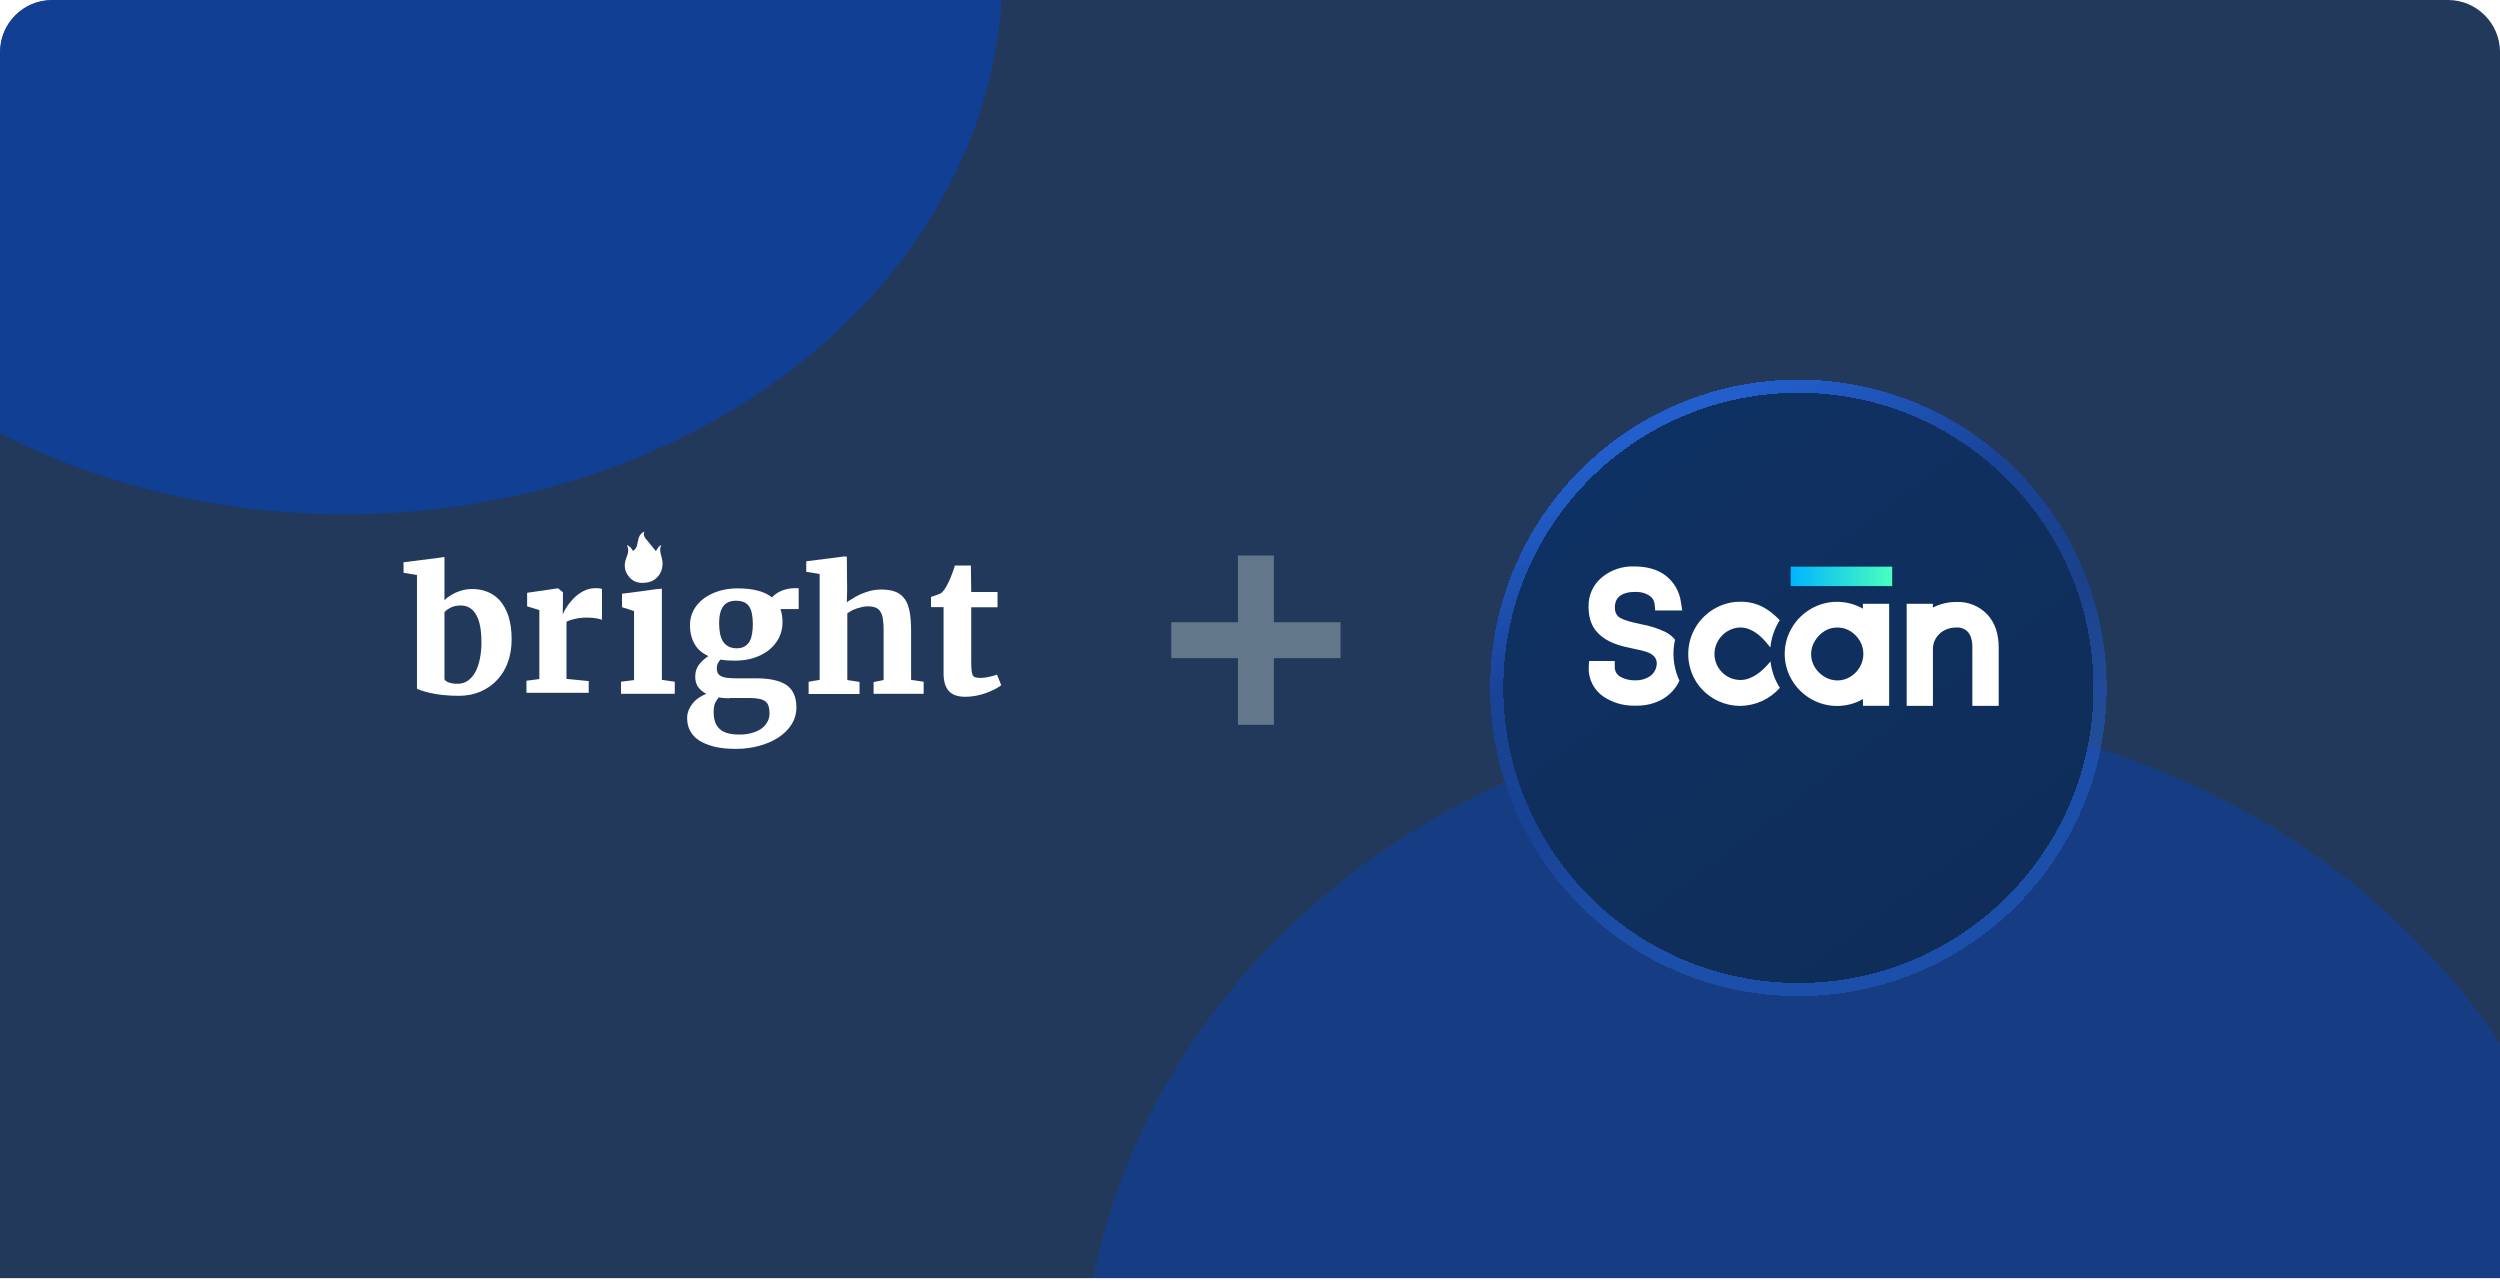 <svg width="384" height="197" viewBox="0 0 384 197" fill="none" xmlns="http://www.w3.org/2000/svg">
<path d="M0 8C0 3.582 3.582 0 8 0H376C380.418 0 384 3.582 384 8V196.324H0V8Z" fill="#22395B"/>
<g clip-path="url(#clip0_56504_8525)">
<g opacity="0.5" filter="url(#filter0_f_56504_8525)">
<ellipse cx="283.528" cy="215.44" rx="117.528" ry="106.44" fill="#0941AB"/>
</g>
<g opacity="0.7" filter="url(#filter1_f_56504_8525)">
<ellipse cx="53" cy="-4.5" rx="101" ry="83.5" fill="#0941AB"/>
</g>
</g>
<g clip-path="url(#clip1_56504_8525)">
<path d="M96.278 83.717C96.656 84.437 96.467 85.043 96.202 85.686C95.785 86.747 95.899 87.769 96.656 88.64C97.414 89.549 98.474 89.662 99.572 89.435C101.087 89.094 101.958 87.656 101.73 86.065C101.617 85.308 101.162 84.55 101.579 83.717C101.2 83.907 101.2 83.907 100.746 84.664C100.329 84.172 99.951 83.642 99.496 83.112C99.118 82.695 98.739 82.316 98.966 81.635C98.512 81.862 98.284 82.165 98.133 82.544C98.019 82.922 97.944 83.301 97.868 83.68C97.792 84.058 97.603 84.399 97.224 84.626C96.997 84.21 96.77 83.907 96.278 83.717Z" fill="white"/>
<path d="M64.047 105.784V88.319L61.988 87.98V86.362L67.356 85.684L68.269 85.555V86.258V92.194C68.477 91.985 68.737 91.75 69.05 91.567C69.337 91.359 69.676 91.176 70.014 91.02C70.379 90.863 70.744 90.733 71.161 90.628C71.578 90.524 72.021 90.472 72.49 90.472C73.324 90.472 74.106 90.602 74.835 90.889C75.565 91.176 76.216 91.62 76.764 92.22C77.311 92.846 77.754 93.628 78.093 94.619C78.405 95.611 78.588 96.784 78.588 98.219C78.588 99.445 78.405 100.567 78.041 101.636C77.676 102.706 77.129 103.593 76.425 104.375C75.721 105.158 74.861 105.758 73.871 106.201C72.855 106.645 71.734 106.879 70.457 106.879C69.571 106.879 68.764 106.827 68.008 106.749C67.278 106.671 66.627 106.566 66.079 106.436C65.532 106.305 65.089 106.201 64.751 106.071C64.412 105.94 64.151 105.862 64.047 105.784ZM70.744 93.002C70.171 93.002 69.676 93.106 69.259 93.315C68.842 93.524 68.503 93.759 68.269 94.019V104.349C68.399 104.558 68.633 104.74 68.998 104.845C69.363 104.975 69.806 105.027 70.275 105.027C70.9 105.027 71.448 104.871 71.891 104.532C72.36 104.193 72.725 103.749 73.037 103.175C73.35 102.601 73.558 101.923 73.715 101.167C73.871 100.41 73.949 99.576 73.949 98.715C73.949 97.828 73.897 97.019 73.767 96.289C73.637 95.585 73.454 94.985 73.168 94.489C72.907 93.993 72.568 93.628 72.151 93.367C71.786 93.133 71.291 93.002 70.744 93.002Z" fill="white"/>
<path d="M80.863 106.414V104.562L82.844 104.301V93.711L80.968 93.137V91.05L85.658 90.372H85.736L86.466 90.972V92.12L86.44 94.258H86.492C86.596 93.972 86.805 93.606 87.091 93.163C87.378 92.719 87.743 92.276 88.16 91.859C88.577 91.441 89.072 91.076 89.619 90.789C90.166 90.502 90.766 90.346 91.417 90.346C91.704 90.346 91.912 90.346 92.069 90.372C92.225 90.398 92.355 90.424 92.46 90.45V95.224C92.355 95.145 92.095 95.067 91.678 94.989C91.261 94.911 90.74 94.858 90.166 94.858C89.854 94.858 89.515 94.885 89.202 94.911C88.889 94.937 88.577 94.989 88.29 95.067C88.003 95.119 87.769 95.198 87.534 95.276C87.3 95.354 87.144 95.432 87.013 95.51V104.275L90.427 104.614V106.414H80.863Z" fill="white"/>
<path d="M95.383 106.566V104.714L97.389 104.453V93.862L95.539 93.263V91.202L100.595 90.524L101.663 90.418V91.124V104.427L103.643 104.714V106.566H95.383Z" fill="white"/>
<path d="M112.83 101.478C112.047 101.478 111.319 101.424 110.671 101.316C110.509 101.478 110.374 101.669 110.266 101.886C110.159 102.103 110.105 102.347 110.105 102.646C110.105 102.972 110.159 103.243 110.293 103.461C110.428 103.651 110.617 103.814 110.887 103.922C111.157 104.031 111.481 104.112 111.912 104.139C112.344 104.167 112.83 104.194 113.396 104.194H116.229C118.28 104.194 119.79 104.547 120.816 105.226C121.814 105.932 122.327 107.072 122.327 108.647C122.327 109.597 122.084 110.493 121.571 111.281C121.085 112.068 120.411 112.72 119.548 113.29C118.711 113.833 117.713 114.268 116.607 114.566C115.501 114.865 114.34 115.028 113.126 115.028H113.099C111.75 115.028 110.617 114.919 109.673 114.675C108.729 114.431 107.946 114.105 107.326 113.697C106.705 113.29 106.273 112.774 105.977 112.204C105.68 111.634 105.545 110.982 105.545 110.303C105.545 109.869 105.626 109.462 105.788 109.054C105.95 108.674 106.165 108.321 106.435 107.995C106.705 107.669 107.002 107.398 107.38 107.153C107.73 106.909 108.108 106.719 108.486 106.583C107.946 106.285 107.514 105.932 107.218 105.497C106.921 105.063 106.786 104.547 106.786 103.949C106.786 103.216 106.975 102.619 107.353 102.103C107.73 101.614 108.216 101.153 108.81 100.773C107.838 100.338 107.137 99.713 106.678 98.899C106.219 98.084 105.977 97.134 105.977 96.048C105.977 95.179 106.165 94.419 106.543 93.713C106.921 93.007 107.461 92.409 108.108 91.921C108.783 91.432 109.538 91.052 110.428 90.78C111.319 90.509 112.263 90.373 113.261 90.373H113.288C115.662 90.373 117.416 90.835 118.576 91.758C118.711 91.595 118.9 91.432 119.116 91.269C119.332 91.106 119.602 90.943 119.898 90.807C120.195 90.671 120.519 90.563 120.87 90.481C121.22 90.4 121.598 90.346 122.003 90.346H122.677V93.55H119.871C119.979 93.849 120.06 94.174 120.114 94.5C120.168 94.826 120.195 95.206 120.195 95.586C120.195 96.455 120.006 97.243 119.656 97.949C119.305 98.655 118.792 99.279 118.145 99.822C117.497 100.338 116.715 100.745 115.824 101.044C114.907 101.343 113.936 101.478 112.83 101.478ZM112.101 107.262C111.481 107.262 110.914 107.208 110.401 107.126C110.212 107.344 110.024 107.615 109.862 107.941C109.7 108.267 109.619 108.756 109.619 109.326C109.619 109.977 109.7 110.52 109.862 110.955C110.024 111.389 110.293 111.77 110.617 112.041C110.941 112.313 111.373 112.53 111.858 112.638C112.344 112.774 112.91 112.828 113.558 112.828H113.585C114.152 112.828 114.718 112.774 115.285 112.638C115.824 112.503 116.337 112.313 116.769 112.041C117.2 111.77 117.551 111.417 117.794 111.009C118.064 110.602 118.199 110.113 118.199 109.57C118.199 109.163 118.145 108.783 118.064 108.484C117.983 108.185 117.821 107.941 117.578 107.751C117.335 107.561 117.038 107.425 116.634 107.344C116.229 107.262 115.716 107.208 115.096 107.208H112.101V107.262ZM113.18 99.578C113.666 99.578 114.071 99.469 114.394 99.279C114.718 99.089 114.961 98.817 115.15 98.492C115.339 98.166 115.447 97.758 115.528 97.297C115.608 96.835 115.635 96.347 115.635 95.858C115.635 94.609 115.447 93.686 115.042 93.115C114.637 92.545 113.99 92.274 113.045 92.274H113.018C112.128 92.274 111.481 92.572 111.076 93.142C110.671 93.713 110.455 94.554 110.455 95.722C110.455 96.292 110.509 96.808 110.59 97.27C110.671 97.731 110.833 98.139 111.022 98.492C111.238 98.817 111.508 99.089 111.858 99.279C112.209 99.469 112.641 99.578 113.18 99.578Z" fill="white"/>
<path d="M124.205 106.567V104.715L125.898 104.428V88.169L123.84 87.83V86.213L129.182 85.535L129.492 85.482H130.073L130.12 90.551L130.073 92.525C130.308 92.29 130.459 92.273 130.85 92.012C131.241 91.751 131.631 91.516 132.101 91.308C132.57 91.099 133.091 90.916 133.638 90.76C134.185 90.63 134.785 90.551 135.384 90.551C136.27 90.551 137.026 90.682 137.599 90.916C138.172 91.151 138.641 91.543 139.006 92.064C139.371 92.586 139.579 93.238 139.736 94.021C139.866 94.803 139.944 95.742 139.944 96.812V104.428L141.873 104.715V106.567H134.185V104.768L135.723 104.455V96.786C135.723 96.16 135.697 95.612 135.618 95.142C135.566 94.673 135.436 94.308 135.254 93.995C135.071 93.681 134.837 93.473 134.524 93.342C134.211 93.212 133.794 93.134 133.299 93.134C133.013 93.134 132.726 93.16 132.413 93.238C132.101 93.316 131.814 93.395 131.553 93.473C131.267 93.577 131.006 93.681 130.772 93.812C130.537 93.942 130.329 94.073 130.146 94.203V104.455L132.022 104.742V106.594H124.205V106.567Z" fill="white"/>
<path d="M144.932 103.373V93.252H143.004V91.687C143.082 91.661 143.186 91.635 143.343 91.583C143.499 91.531 143.655 91.452 143.838 91.4C143.994 91.348 144.15 91.27 144.307 91.218C144.463 91.165 144.541 91.113 144.567 91.087C144.88 90.852 145.193 90.409 145.532 89.757C145.636 89.574 145.714 89.365 145.844 89.105C145.975 88.844 146.053 88.609 146.157 88.348C146.261 88.087 146.366 87.826 146.444 87.566C146.548 87.305 146.6 87.07 146.678 86.861H149.128L149.18 90.931H153.219V93.278H149.18V100.895C149.18 101.625 149.18 102.199 149.206 102.643C149.232 103.086 149.284 103.399 149.362 103.608C149.44 103.816 149.597 103.973 149.779 104.025C149.962 104.077 150.222 104.13 150.535 104.13H150.561C150.769 104.13 151.004 104.103 151.265 104.077C151.499 104.051 151.734 103.999 151.968 103.947C152.203 103.895 152.411 103.843 152.62 103.79C152.828 103.738 152.984 103.686 153.115 103.634H153.141L153.792 105.251C153.506 105.46 153.193 105.669 152.776 105.877C152.359 106.086 151.942 106.268 151.447 106.451C150.952 106.634 150.457 106.764 149.91 106.868C149.362 106.973 148.841 107.025 148.294 107.025H148.268C147.668 107.025 147.147 106.947 146.73 106.79C146.313 106.634 145.949 106.399 145.688 106.086C145.427 105.773 145.245 105.408 145.115 104.938C144.984 104.469 144.932 103.973 144.932 103.373Z" fill="white"/>
</g>
<path d="M205.91 101.09V95.575H195.668V85.332H190.153V95.575H179.91V101.09H190.153V111.332H195.668V101.09H205.91Z" fill="#62788A"/>
<g filter="url(#filter2_d_56504_8525)">
<path d="M276.236 143.658C301.289 143.658 321.562 123.385 321.562 98.332C321.562 73.279 301.289 53.006 276.236 53.006C251.183 53.006 230.91 73.279 230.91 98.332C230.91 123.385 251.183 143.658 276.236 143.658Z" fill="url(#paint0_linear_56504_8525)" shape-rendering="crispEdges"/>
<path d="M276.236 144.668C301.847 144.668 322.572 123.943 322.572 98.332C322.572 72.721 301.847 51.995 276.236 51.995C250.625 51.995 229.9 72.721 229.9 98.332C229.9 123.943 250.625 144.668 276.236 144.668Z" stroke="url(#paint1_linear_56504_8525)" stroke-width="2.021" style="mix-blend-mode:overlay" shape-rendering="crispEdges"/>
</g>
<path d="M286.152 108.414V107.379C284.934 108.076 283.553 108.441 282.15 108.437C280.746 108.432 279.368 108.058 278.155 107.352C276.941 106.652 275.93 105.648 275.223 104.438C274.508 103.227 274.131 101.846 274.131 100.439C274.131 99.033 274.508 97.652 275.223 96.441C275.929 95.229 276.94 94.223 278.155 93.522C279.377 92.806 280.768 92.432 282.184 92.439C283.571 92.439 284.933 92.801 286.138 93.487V92.741H290.176V108.414H286.152ZM282.224 96.388C281.534 96.379 280.856 96.564 280.265 96.921C279.633 97.31 279.108 97.851 278.737 98.494C278.377 99.093 278.186 99.78 278.186 100.479C278.184 101.175 278.373 101.857 278.733 102.452C279.108 103.076 279.633 103.597 280.261 103.967C280.862 104.327 281.55 104.518 282.251 104.518C282.942 104.514 283.619 104.319 284.206 103.953C284.816 103.585 285.322 103.066 285.676 102.447C286.027 101.84 286.212 101.15 286.212 100.448C286.212 99.746 286.027 99.057 285.676 98.449C285.316 97.826 284.804 97.303 284.188 96.93C283.597 96.569 282.917 96.381 282.224 96.388ZM302.953 108.422V99.449C302.953 98.382 302.726 97.583 302.273 97.072C302.043 96.829 301.761 96.641 301.448 96.523C301.134 96.404 300.799 96.358 300.465 96.388C299.823 96.379 299.189 96.532 298.622 96.832C298.094 97.116 297.652 97.537 297.342 98.049C297.037 98.559 296.883 99.144 296.898 99.737V108.422H292.864V92.741H296.898V93.318C298.021 92.745 299.266 92.451 300.527 92.461C301.409 92.426 302.288 92.581 303.104 92.914C303.921 93.248 304.657 93.752 305.263 94.393C306.414 95.641 307 97.343 307 99.449V108.422H302.953ZM257.107 99.32C257.145 98.978 257.203 98.638 257.28 98.303C257.278 98.282 257.278 98.261 257.28 98.24C256.872 97.751 256.369 97.351 255.801 97.063C254.626 96.505 253.381 96.111 252.1 95.89C251.625 95.784 251.132 95.677 250.656 95.553C250.11 95.406 248.977 95.108 248.493 94.638C248.335 94.456 248.214 94.244 248.138 94.015C248.062 93.787 248.031 93.545 248.049 93.305C248.024 92.827 248.15 92.353 248.408 91.95C249.048 91.061 250.359 90.919 251.074 90.919H251.491C252.167 90.938 252.825 91.145 253.388 91.519C253.593 91.659 253.766 91.841 253.896 92.052C254.026 92.263 254.11 92.499 254.144 92.745L254.241 93.771H258.391L258.182 92.439C257.964 90.879 257.158 89.461 255.929 88.476C254.712 87.499 253.037 87.005 251.016 87.005C249.189 86.936 247.402 87.547 246.001 88.72C245.357 89.265 244.844 89.947 244.498 90.715C244.152 91.484 243.983 92.32 244.001 93.163C244.001 94.882 244.446 96.197 245.401 97.188C246.933 98.796 248.99 99.231 250.807 99.618L251.438 99.751C252.291 99.937 253.26 100.142 253.819 100.595C254.037 100.753 254.211 100.963 254.326 101.206C254.441 101.449 254.493 101.717 254.477 101.985C254.457 102.36 254.352 102.726 254.17 103.054C253.987 103.382 253.732 103.664 253.424 103.878C252.764 104.306 251.989 104.525 251.203 104.504H251.069C250.292 104.508 249.527 104.311 248.848 103.931C248.614 103.791 248.417 103.597 248.274 103.365C248.131 103.133 248.046 102.87 248.026 102.598V101.528H244.09L244.024 102.536C243.996 103.412 244.19 104.28 244.587 105.061C244.985 105.841 245.574 106.509 246.298 107.001C247.625 107.885 249.178 108.367 250.772 108.391H251.416C254.277 108.391 256.671 107.059 257.817 104.837C257.866 104.74 257.911 104.642 257.955 104.54C257.198 102.911 256.904 101.105 257.107 99.32ZM271.949 101.603L271.425 102.19C270.67 103.029 269.137 104.446 267.338 104.446C266.775 104.446 266.219 104.327 265.706 104.098C265.193 103.868 264.734 103.532 264.359 103.113C263.984 102.694 263.702 102.2 263.531 101.664C263.36 101.129 263.304 100.563 263.366 100.004C263.475 99.102 263.878 98.261 264.514 97.611C265.149 96.962 265.981 96.539 266.88 96.41C267.028 96.392 267.176 96.383 267.324 96.383C269.052 96.383 270.474 97.681 271.367 98.769L271.927 99.453C272.064 98.067 272.5 96.727 273.206 95.526C273.259 95.437 273.317 95.357 273.371 95.273C270.98 92.727 268.817 92.425 267.391 92.425C267.04 92.425 266.725 92.447 266.454 92.465H266.436C264.858 92.65 263.369 93.297 262.157 94.324C260.945 95.352 260.062 96.714 259.621 98.24C259.498 98.657 259.414 99.084 259.368 99.515C259.165 101.207 259.507 102.919 260.345 104.402C260.633 104.906 260.974 105.379 261.363 105.81C262.118 106.639 263.039 107.3 264.066 107.75C265.093 108.201 266.203 108.431 267.324 108.427C268.473 108.41 269.606 108.155 270.651 107.677C271.695 107.199 272.629 106.509 273.393 105.65L273.193 105.339C272.523 104.194 272.1 102.922 271.949 101.603Z" fill="white"/>
<path d="M275.051 87.037H290.644V90.022H275.051V87.037Z" fill="url(#paint2_linear_56504_8525)"/>
<defs>
<filter id="filter0_f_56504_8525" x="31.496" y="-25.504" width="504.063" height="481.889" filterUnits="userSpaceOnUse" color-interpolation-filters="sRGB">
<feFlood flood-opacity="0" result="BackgroundImageFix"/>
<feBlend mode="normal" in="SourceGraphic" in2="BackgroundImageFix" result="shape"/>
<feGaussianBlur stdDeviation="67.252" result="effect1_foregroundBlur_56504_8525"/>
</filter>
<filter id="filter1_f_56504_8525" x="-267.801" y="-307.801" width="641.603" height="606.603" filterUnits="userSpaceOnUse" color-interpolation-filters="sRGB">
<feFlood flood-opacity="0" result="BackgroundImageFix"/>
<feBlend mode="normal" in="SourceGraphic" in2="BackgroundImageFix" result="shape"/>
<feGaussianBlur stdDeviation="109.901" result="effect1_foregroundBlur_56504_8525"/>
</filter>
<filter id="filter2_d_56504_8525" x="216.939" y="46.363" width="118.593" height="118.593" filterUnits="userSpaceOnUse" color-interpolation-filters="sRGB">
<feFlood flood-opacity="0" result="BackgroundImageFix"/>
<feColorMatrix in="SourceAlpha" type="matrix" values="0 0 0 0 0 0 0 0 0 0 0 0 0 0 0 0 0 0 127 0" result="hardAlpha"/>
<feOffset dy="7.329"/>
<feGaussianBlur stdDeviation="5.975"/>
<feComposite in2="hardAlpha" operator="out"/>
<feColorMatrix type="matrix" values="0 0 0 0 0 0 0 0 0 0 0 0 0 0 0 0 0 0 0.28 0"/>
<feBlend mode="normal" in2="BackgroundImageFix" result="effect1_dropShadow_56504_8525"/>
<feBlend mode="normal" in="SourceGraphic" in2="effect1_dropShadow_56504_8525" result="shape"/>
</filter>
<linearGradient id="paint0_linear_56504_8525" x1="292.1" y1="143.658" x2="201.147" y2="23.68" gradientUnits="userSpaceOnUse">
<stop stop-color="#0F2D58"/>
<stop offset="1" stop-color="#0E346B"/>
</linearGradient>
<linearGradient id="paint1_linear_56504_8525" x1="235.791" y1="67.076" x2="267.096" y2="135.176" gradientUnits="userSpaceOnUse">
<stop stop-color="#225FCC"/>
<stop offset="0.353" stop-color="#194398"/>
<stop offset="0.647" stop-color="#194398" stop-opacity="0.79"/>
<stop offset="1" stop-color="#225FCC" stop-opacity="0.54"/>
</linearGradient>
<linearGradient id="paint2_linear_56504_8525" x1="275.051" y1="88.53" x2="290.644" y2="88.53" gradientUnits="userSpaceOnUse">
<stop stop-color="#00B4FF"/>
<stop offset="1" stop-color="#4AFFBD"/>
</linearGradient>
<clipPath id="clip0_56504_8525">
<path d="M0 8C0 3.582 3.582 0 8 0H376C380.418 0 384 3.582 384 8V196.324H0V8Z" fill="white"/>
</clipPath>
<clipPath id="clip1_56504_8525">
<rect width="92.921" height="33.394" fill="white" transform="translate(61.988 81.635)"/>
</clipPath>
</defs>
</svg>

